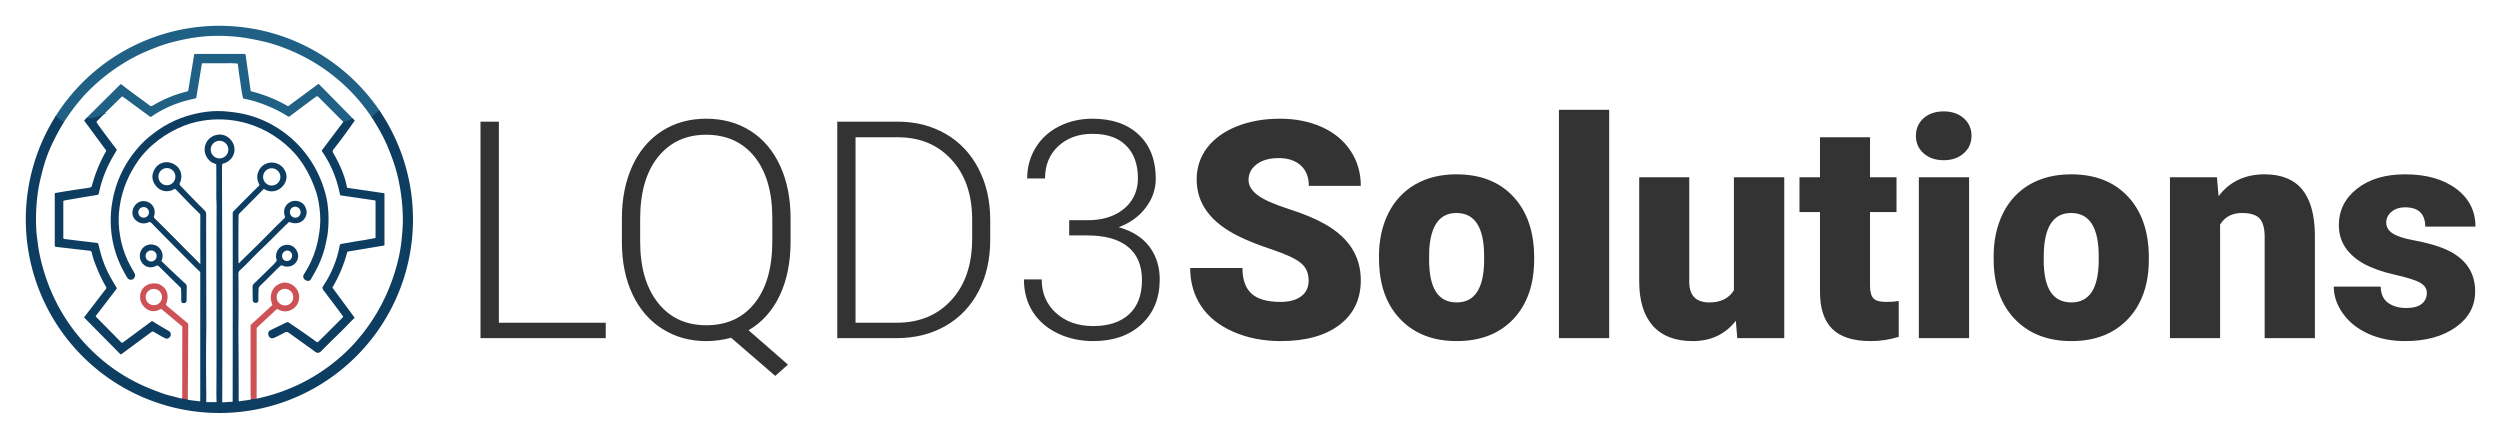 <svg version="1.0" xmlns="http://www.w3.org/2000/svg" xmlns:xlink="http://www.w3.org/1999/xlink" x="0" y="0" width="2400" height="421.23" viewBox="46.848 103.385 246.305 43.23" preserveAspectRatio="xMidYMid meet" color-interpolation-filters="sRGB"><g><defs><linearGradient id="92" x1="0%" y1="0%" x2="100%" y2="0%"><stop offset="0%" stop-color="#fa71cd"></stop> <stop offset="100%" stop-color="#9b59b6"></stop></linearGradient><linearGradient id="93" x1="0%" y1="0%" x2="100%" y2="0%"><stop offset="0%" stop-color="#f9d423"></stop> <stop offset="100%" stop-color="#f83600"></stop></linearGradient><linearGradient id="94" x1="0%" y1="0%" x2="100%" y2="0%"><stop offset="0%" stop-color="#0064d2"></stop> <stop offset="100%" stop-color="#1cb0f6"></stop></linearGradient><linearGradient id="95" x1="0%" y1="0%" x2="100%" y2="0%"><stop offset="0%" stop-color="#f00978"></stop> <stop offset="100%" stop-color="#3f51b1"></stop></linearGradient><linearGradient id="96" x1="0%" y1="0%" x2="100%" y2="0%"><stop offset="0%" stop-color="#7873f5"></stop> <stop offset="100%" stop-color="#ec77ab"></stop></linearGradient><linearGradient id="97" x1="0%" y1="0%" x2="100%" y2="0%"><stop offset="0%" stop-color="#f9d423"></stop> <stop offset="100%" stop-color="#e14fad"></stop></linearGradient><linearGradient id="98" x1="0%" y1="0%" x2="100%" y2="0%"><stop offset="0%" stop-color="#009efd"></stop> <stop offset="100%" stop-color="#2af598"></stop></linearGradient><linearGradient id="99" x1="0%" y1="0%" x2="100%" y2="0%"><stop offset="0%" stop-color="#ffcc00"></stop> <stop offset="100%" stop-color="#00b140"></stop></linearGradient><linearGradient id="100" x1="0%" y1="0%" x2="100%" y2="0%"><stop offset="0%" stop-color="#d51007"></stop> <stop offset="100%" stop-color="#ff8177"></stop></linearGradient><linearGradient id="102" x1="0%" y1="0%" x2="100%" y2="0%"><stop offset="0%" stop-color="#a2b6df"></stop> <stop offset="100%" stop-color="#0c3483"></stop></linearGradient><linearGradient id="103" x1="0%" y1="0%" x2="100%" y2="0%"><stop offset="0%" stop-color="#7ac5d8"></stop> <stop offset="100%" stop-color="#eea2a2"></stop></linearGradient><linearGradient id="104" x1="0%" y1="0%" x2="100%" y2="0%"><stop offset="0%" stop-color="#00ecbc"></stop> <stop offset="100%" stop-color="#007adf"></stop></linearGradient><linearGradient id="105" x1="0%" y1="0%" x2="100%" y2="0%"><stop offset="0%" stop-color="#b88746"></stop> <stop offset="100%" stop-color="#fdf5a6"></stop></linearGradient></defs><g fill="#333" class="icon-text-wrapper icon-svg-group iconsvg" transform="translate(49.262,105.8)"><g class="iconsvg-imagesvg" transform="translate(0,0)"><g><rect fill="#333" fill-opacity="0" stroke-width="2" x="0" y="0" width="38.4" height="38.4" class="image-rect"></rect> <svg x="0" y="0" width="38.4" height="38.4" filtersec="colorsb2334471382" class="image-svg-svg primary" style="overflow: visible;"><svg xmlns="http://www.w3.org/2000/svg" viewBox="-0.054 -0.745 609.722 609.725"><g stroke-width="2" fill="none" stroke-linecap="butt"><path stroke="#174f73" d="M554.97 133.4 542.77 143.82M61.54 151.99Q54.6 147.8 48.71 142.44"></path><path stroke="#6e485c" d="M246.64 584.15 255.41 585.85M354.32 585.47 363.08 584.57"></path><path stroke="#174f73" d="M513.41 146.24Q505.65 149.85 498.64 151.54M126.34 137.34C116.52 142.88 107.42 146.25 96.18 146.23"></path></g><path fill="#1f6084" d="M 554.97 133.40 L 542.77 143.82 Q 528.86 123.66 514.95 108.79 Q 465.04 55.46 394.52 31.70 Q 384.52 28.33 375.33 26.16 Q 346.59 19.37 324.06 17.75 Q 301.40 16.12 281.37 17.90 Q 253.00 20.42 222.24 29.38 Q 213.95 31.79 203.40 36.00 Q 183.55 43.91 172.82 49.56 Q 133.04 70.52 101.44 101.79 C 86.28 116.80 73.14 134.11 61.54 151.99 Q 54.60 147.80 48.71 142.44 A 287.10 273.32 -55.1 0 1 72.64 109.64 A 232.63 177.83 -47.1 0 1 95.10 85.60 A 303.12 303.05 -79.0 0 1 180.97 27.73 A 303.23 302.59 25.8 0 1 230.79 10.44 A 303.67 303.62 35.7 0 1 281.76 2.13 A 302.73 302.63 45.7 0 1 335.50 2.82 A 182.27 110.73 8.5 0 1 361.01 6.52 A 302.77 302.51 62.4 0 1 428.49 27.66 A 242.10 192.29 27.1 0 1 458.90 43.39 A 302.89 302.81 -4.6 0 1 537.61 110.40 A 203.76 138.05 53.2 0 1 554.97 133.40 Z"></path><path fill="#1f6084" d="M 513.41 146.24 Q 505.65 149.85 498.64 151.54 L 459.20 112.09 A 2.16 2.16 0.0 0 0 456.39 111.87 Q 434.15 128.23 414.55 143.06 Q 413.44 143.91 411.73 142.82 Q 398.61 134.48 385.16 128.70 C 371.09 122.66 357.65 117.84 342.74 115.21 A 1.12 1.11 -2.4 0 1 341.84 114.39 C 339.37 104.92 338.12 92.53 337.06 85.98 Q 335.65 77.18 334.00 63.62 Q 333.95 63.17 333.62 61.31 A 1.27 1.26 87.3 0 0 332.48 60.27 Q 326.10 59.77 321.75 59.81 Q 296.24 60.00 278.38 59.87 A 1.02 1.01 4.9 0 0 277.36 60.72 L 268.74 113.42 A 1.79 1.77 -1.7 0 1 267.36 114.87 Q 260.11 116.46 256.77 117.30 Q 224.39 125.40 198.05 143.61 A 1.33 1.32 -44.1 0 1 196.51 143.59 L 153.93 112.33 A 1.71 1.70 40.9 0 0 151.73 112.48 L 126.34 137.34 C 116.52 142.88 107.42 146.25 96.18 146.23 L 150.07 92.73 A 0.79 0.78 41.1 0 1 151.10 92.67 C 167.21 105.16 177.76 112.48 195.80 125.97 Q 198.00 127.61 199.78 126.53 Q 225.20 111.13 253.68 104.17 Q 254.91 103.87 255.66 103.29 Q 256.06 102.98 256.14 102.48 L 265.31 46.44 A 1.34 1.33 4.5 0 1 266.63 45.32 L 344.37 45.32 A 1.44 1.44 0.0 0 1 345.80 46.57 L 353.68 102.75 A 1.25 1.25 0.0 0 0 354.62 103.79 Q 384.90 111.40 411.36 126.65 A 1.60 1.60 0.0 0 0 413.10 126.56 L 459.21 92.52 A 1.10 1.10 0.0 0 1 460.65 92.63 L 513.41 146.24 Z"></path><path fill="#0e3d62" d="M 48.71 142.44 Q 54.60 147.80 61.54 151.99 Q 44.88 179.61 35.85 203.12 Q 30.21 217.80 24.49 242.42 Q 22.13 252.55 20.81 262.08 Q 16.84 290.67 18.37 319.51 Q 18.79 327.47 19.85 334.94 C 21.00 343.03 21.47 348.18 22.87 355.41 Q 27.81 380.89 37.19 405.56 Q 60.04 465.61 106.37 510.46 Q 145.76 548.58 196.76 569.02 Q 217.37 577.28 224.71 579.09 Q 234.48 581.49 244.19 584.11 Q 245.07 584.35 246.64 584.15 L 255.41 585.85 Q 256.63 586.55 257.17 586.62 Q 265.39 587.72 273.89 588.75 A 0.87 0.86 -86.5 0 0 274.86 587.89 L 274.86 386.74 Q 274.86 386.36 274.58 386.11 Q 269.54 381.53 266.76 378.73 Q 211.22 323.00 198.88 310.12 Q 196.43 307.56 193.88 308.68 C 186.35 311.98 179.04 310.42 173.27 304.71 C 169.15 300.64 167.68 294.60 169.42 288.85 C 172.48 278.74 182.11 272.78 192.50 276.69 C 201.22 279.96 205.74 289.61 202.67 298.53 Q 201.85 300.91 203.67 302.68 Q 221.67 320.10 251.07 350.09 C 257.46 356.61 266.55 365.25 273.90 373.10 Q 275.02 374.30 275.01 372.66 Q 274.85 347.02 274.97 297.55 Q 274.97 296.10 273.27 294.49 C 261.27 283.20 249.99 270.92 238.87 259.56 Q 237.25 257.90 235.69 256.64 A 1.14 1.14 0.0 0 0 234.34 256.57 C 225.03 262.59 212.68 260.53 205.87 252.15 Q 195.01 238.79 204.39 224.24 C 209.50 216.32 219.38 212.99 228.26 215.50 C 243.12 219.71 249.34 234.25 242.55 248.06 Q 242.31 248.54 242.48 249.05 Q 242.91 250.40 244.27 251.83 Q 265.26 273.86 281.36 289.75 C 283.75 292.10 284.13 293.68 284.13 297.39 Q 284.13 369.63 284.36 463.26 Q 284.39 473.95 284.25 483.26 Q 283.63 523.41 284.33 576.84 Q 284.35 578.20 284.20 588.83 Q 284.18 589.96 285.31 589.96 L 299.98 589.96 A 0.50 0.50 0.0 0 0 300.48 589.43 Q 300.04 582.12 300.11 572.50 Q 300.33 540.70 300.30 508.50 Q 300.30 505.24 300.28 358.50 Q 300.28 321.50 300.41 284.50 C 300.44 278.91 299.95 271.57 299.99 265.83 Q 300.15 242.28 299.91 218.62 A 1.06 1.06 0.0 0 0 299.27 217.66 C 297.28 216.81 294.51 215.96 292.83 214.83 C 282.84 208.16 278.76 195.72 284.06 184.59 C 290.29 171.50 308.60 166.51 320.39 177.32 C 334.69 190.43 329.07 212.33 310.26 216.92 Q 309.77 217.04 309.56 217.50 Q 308.99 218.76 308.97 220.57 Q 308.87 226.66 309.02 274.07 Q 309.71 498.96 309.28 587.23 Q 309.28 588.50 309.17 589.45 A 0.82 0.82 0.0 0 0 310.04 590.35 L 325.14 589.38 A 0.44 0.43 -2.1 0 0 325.55 588.95 Q 325.81 428.74 325.65 293.95 C 325.64 292.53 326.90 291.39 327.92 290.35 Q 354.99 262.93 366.90 251.30 A 1.59 1.58 -36.3 0 0 367.19 249.43 Q 361.90 239.47 365.62 229.84 C 373.57 209.30 402.39 210.78 408.95 231.78 C 412.82 244.19 403.00 257.58 390.83 259.82 Q 382.29 261.39 375.32 256.88 A 1.35 1.35 0.0 0 0 373.62 257.07 Q 353.77 277.23 336.58 294.33 C 335.30 295.62 334.82 296.94 334.80 298.87 Q 334.35 335.16 334.71 371.11 Q 334.74 373.94 336.55 371.76 Q 338.37 369.59 340.13 367.89 Q 365.89 343.07 390.91 317.52 C 395.19 313.14 400.59 308.24 405.32 303.48 Q 405.39 303.40 406.30 302.61 C 408.45 300.73 407.07 299.10 406.58 297.00 Q 404.30 287.10 411.17 280.18 C 415.22 276.09 421.10 274.35 426.96 275.47 Q 438.26 277.64 440.99 290.01 Q 441.72 293.34 440.72 296.99 C 437.47 308.91 425.76 312.78 415.03 308.43 A 1.82 1.81 34.4 0 0 413.12 308.78 C 402.52 318.57 385.00 336.97 369.21 351.81 C 358.53 361.85 347.64 374.22 337.44 383.20 C 334.04 386.19 334.58 388.35 334.62 393.44 Q 334.97 431.09 334.64 468.75 Q 334.55 479.04 334.63 488.75 Q 335.02 535.06 335.00 587.97 A 0.71 0.70 86.1 0 0 335.80 588.67 Q 343.01 587.63 349.99 586.75 Q 351.64 586.55 354.32 585.47 L 363.08 584.57 Q 439.56 568.34 497.14 516.77 Q 505.20 509.54 511.50 502.87 Q 556.48 455.15 577.13 393.20 Q 584.14 372.17 587.72 351.78 Q 589.40 342.24 590.96 324.01 Q 593.04 299.79 589.95 272.68 Q 586.94 246.26 580.15 223.43 Q 576.61 211.55 570.21 195.57 C 562.49 176.32 554.38 162.30 542.77 143.82 L 554.97 133.40 A 303.16 303.03 -70.3 0 1 595.49 219.08 A 203.61 135.25 76.1 0 1 602.25 247.07 A 158.97 83.95 81.6 0 1 605.66 269.29 A 303.44 303.26 -45.3 0 1 605.98 336.09 A 302.90 302.51 57.4 0 1 591.81 400.84 A 302.99 302.98 72.1 0 1 550.91 480.64 A 211.57 146.12 -51.9 0 1 532.29 504.06 A 302.90 302.87 -84.5 0 1 458.12 565.31 A 303.87 303.14 19.3 0 1 412.63 587.14 A 303.05 302.78 30.6 0 1 346.27 604.13 A 180.99 107.20 -5.5 0 1 320.79 606.56 A 228.33 171.57 -0.4 0 1 288.50 606.54 A 131.29 56.99 5.0 0 1 270.00 604.97 A 149.90 75.46 8.9 0 1 249.04 601.80 A 302.77 302.74 67.8 0 1 131.48 552.48 A 230.22 174.80 37.9 0 1 105.82 532.44 A 302.89 302.85 -80.9 0 1 25.82 421.99 A 303.20 303.17 26.4 0 1 11.32 378.90 A 270.84 242.40 78.4 0 1 4.23 341.26 A 303.15 303.11 45.0 0 1 4.22 267.06 A 266.97 236.34 -78.8 0 1 11.17 229.95 A 302.67 302.48 68.2 0 1 48.71 142.44 Z M 318.78 194.94 A 13.75 13.75 0.0 0 0 305.03 181.19 A 13.75 13.75 0.0 0 0 291.28 194.94 A 13.75 13.75 0.0 0 0 305.03 208.69 A 13.75 13.75 0.0 0 0 318.78 194.94 Z M 222.442 250.697 A 13.43 13.27 91.1 0 0 235.968 237.525 A 13.43 13.27 91.1 0 0 222.958 223.843 A 13.43 13.27 91.1 0 0 209.432 237.015 A 13.43 13.27 91.1 0 0 222.442 250.697 Z M 400.18 237.65 A 13.48 13.48 0.0 0 0 386.70 224.17 A 13.48 13.48 0.0 0 0 373.22 237.65 A 13.48 13.48 0.0 0 0 386.70 251.13 A 13.48 13.48 0.0 0 0 400.18 237.65 Z M 426.384 300.994 A 8.64 8.38 70.5 0 0 431.399 290.053 A 8.64 8.38 70.5 0 0 420.616 284.706 A 8.64 8.38 70.5 0 0 415.601 295.647 A 8.64 8.38 70.5 0 0 426.384 300.994 Z M 194.64 293.14 A 8.31 8.31 0.0 0 0 186.33 284.83 A 8.31 8.31 0.0 0 0 178.02 293.14 A 8.31 8.31 0.0 0 0 186.33 301.45 A 8.31 8.31 0.0 0 0 194.64 293.14 Z"></path><path fill="#0e3d62" d="M 172.10 388.43 C 175.24 393.95 169.24 401.05 163.24 397.84 C 161.17 396.73 160.10 394.22 158.93 392.26 Q 130.31 344.53 135.64 288.28 Q 136.19 282.45 138.04 272.77 C 144.63 238.23 161.41 207.39 186.41 182.64 Q 194.33 174.80 207.88 165.11 C 230.51 148.92 257.57 139.15 284.98 135.71 Q 301.67 133.62 319.78 135.61 C 326.56 136.36 335.06 137.45 341.96 138.97 Q 375.95 146.45 404.41 166.93 Q 429.36 184.88 446.70 210.67 C 457.76 227.13 465.99 245.97 470.81 264.16 C 475.70 282.61 476.44 302.53 474.74 321.89 C 474.11 329.13 472.58 335.55 470.84 343.70 C 466.68 363.21 458.25 380.60 447.98 397.74 C 444.43 403.67 434.81 398.46 435.98 392.46 Q 436.19 391.33 437.30 389.63 Q 449.82 370.46 455.90 349.42 Q 460.42 333.79 462.19 315.49 Q 463.88 298.04 459.65 274.81 Q 457.09 260.75 449.14 242.98 C 440.91 224.56 430.63 208.26 416.19 194.10 C 394.41 172.73 366.83 157.41 336.84 151.10 Q 303.42 144.06 269.77 151.38 Q 259.69 153.58 250.62 157.10 C 221.30 168.48 193.67 188.57 176.04 214.81 C 164.19 232.44 155.75 250.80 150.87 272.60 C 149.14 280.30 147.49 292.26 147.31 300.56 C 146.71 326.98 152.84 353.82 165.79 377.23 Q 167.53 380.38 172.10 388.43 Z"></path><path fill="#0e3d62" d="M126.34 137.34Q118.01 145.8 114.19 149.45 112.98 150.6 112.78 151.47A1.43 1.4-52.8 0 0 112.9 152.42Q113.81 154.16 115.49 156.51 125.3 170.15 143.84 194.46A1.68 1.67 42.1 0 1 143.94 196.34Q137.6 206.81 133.48 214.72 121.71 237.29 116.23 263.23C115.88 264.88 115.27 265.6 113.52 265.89Q87.71 270.06 62.13 274.57 60.65 274.83 60.65 276.33L60.65 333.16Q60.65 334.58 62.06 334.75L113.31 340.95A2.51 2.5 85.8 0 1 115.43 342.79Q116.25 345.84 118.36 354.2 123.96 376.41 135.77 397.01 139.89 404.2 143.97 410.86A1.77 1.76-42.3 0 1 143.87 412.86L111.66 454.85A1.26 1.25-48.8 0 0 111.76 456.49L151.35 496.58A1.79 1.78-40.4 0 0 153.68 496.76L199 463.31Q199.47 462.97 199.96 463.28 209.25 469.29 225.89 478.83 227.99 480.04 228.64 482.78C229.61 486.87 226.67 489.93 222.72 490.76 220.57 491.21 210.79 484.97 201.7 479.85A2.62 2.62 0 0 0 198.85 480.02L151.54 514.93A1.43 1.43 0 0 1 149.66 514.79L93.59 458A.9.9 0 0 1 93.52 456.81L127.55 412.44A2.21 2.21 0 0 0 127.7 409.98Q120.35 397.51 114.68 383.91C110.64 374.23 107.23 365.71 105.22 356.36 104.67 353.79 103.44 353.29 100.88 353.01Q80.73 350.78 48.9 347.04A1.85 1.84-86.7 0 1 47.27 345.2L47.27 264.05A1.2 1.19 85.2 0 1 48.26 262.87Q71.68 258.73 100.44 254.71 102.87 254.37 104.6 253.12 105.01 252.82 105.14 252.33 112.96 222.81 127.64 197.34A1.14 1.13 42 0 0 127.57 196.1L93.55 150.01Q93.14 149.46 93.61 148.96L96.18 146.23C107.42 146.25 116.52 142.88 126.34 137.34ZM498.64 151.54Q505.65 149.85 513.41 146.24L516.39 149A.48.48 0 0 1 516.46 149.62Q500.73 172.51 483.55 194.32 481.24 197.24 482.67 199.74C492.5 216.86 500.91 235.06 504.39 253.98A.98.98 0 0 0 505.21 254.77L562.22 263.09A.97.97 0 0 1 563.05 264.05L563.05 344.04A1.01 1 85.3 0 1 562.22 345.03L506.02 354.41A1.56 1.56 0 0 0 504.76 355.55Q496.95 384.65 481.9 410.13 481.55 410.72 481.96 411.27L515.98 457.37Q516.42 457.96 515.9 458.49C507.85 466.51 500.53 474.33 491.71 482.91Q472.49 501.62 465.04 509.29C458.38 516.15 455.47 511.69 449.29 507.27Q432.44 495.21 415.62 483.12C413.6 481.66 410.9 479 407.44 480.9Q401.15 484.36 391.83 488.8 388.9 490.19 387.08 490.14C381.31 489.96 378.79 480.31 384.17 477.7Q404.86 467.67 407.56 466.32C409.79 465.2 411.26 464.14 413.93 465.93Q441.83 484.65 456.52 495.62 457.47 496.34 458.48 496.1 459.03 495.97 460.12 494.91 478.23 477.23 497.93 457.27 498.78 456.42 498.06 455.45 486.96 440.52 469.54 417.46C467.62 414.91 464.86 411.83 466.79 408.96Q486.65 379.48 493.07 344.88C493.36 343.34 494.09 342.76 495.55 342.51 507.95 340.41 514.86 338.99 524.77 337.53Q534.22 336.13 548.38 333.33 549.1 333.19 549.1 332.46L549.1 275.72A1.37 1.37 0 0 0 547.94 274.37L494.65 266.6A1.15 1.14 87.4 0 1 493.7 265.73Q491.8 257.66 491.18 255.17 483.47 223.95 465.48 197.89A1.98 1.97-43.9 0 1 465.53 195.58L498.64 151.54Z"></path><path fill="#0e3d62" d="M214.5 367.91A1.85 1.84-55.3 0 0 214.88 370.03Q227.81 382.62 249.39 402.64C251.09 404.21 253.79 405.7 253.75 409.02Q253.55 427.8 253.48 430.93 253.4 435.05 249.32 435.09 249.21 435.09 249.15 435.09 245.08 435.22 245.1 431.08 245.17 417.01 244.73 412.56 244.62 411.35 243.11 409.89 232.67 399.7 210.63 377.99 209.31 376.68 207.97 376.29 207.45 376.14 206.96 376.35C204.26 377.48 201.89 378.67 199.83 378.94 187.01 380.6 177.69 368.39 181.02 356.22 183.8 346.04 194.2 341.13 203.9 344.34 213.11 347.38 218.85 358.7 214.5 367.91ZM206.67 361.33A8.65 8.65 0 0 0 198.02 352.68 8.65 8.65 0 0 0 189.37 361.33 8.65 8.65 0 0 0 198.02 369.98 8.65 8.65 0 0 0 206.67 361.33ZM394.5 368.05C394.3 366.7 393.54 365.27 393.45 363.79Q392.87 353.91 399.6 348.02C406.2 342.25 417.03 342.46 422.88 348.99 436.58 364.26 420.69 384.25 402.9 376.17Q401.71 375.62 400.34 376.84 396.61 380.15 394.63 382.14 383.19 393.66 368.4 408.15C367.05 409.47 366.22 411.23 366.13 413.2Q365.78 420.53 365.81 430.61 365.82 434.78 361.56 434.68L361.39 434.68Q357.17 434.48 357.02 430.12 356.77 422.66 356.73 409.37C356.72 407.24 357.56 405.95 359.02 404.52Q381.41 382.78 389.5 374.75 392.21 372.06 394.29 368.96 394.57 368.54 394.5 368.05ZM407.621 368.675A8.22 7.79 112.3 0 0 417.947 364.026 8.22 7.79 112.3 0 0 413.859 353.465 8.22 7.79 112.3 0 0 403.533 358.114 8.22 7.79 112.3 0 0 407.621 368.675Z"></path><path fill="#cd5255" d="M363.08 584.57 354.32 585.47C354.01 583.32 353.61 581.25 353.61 579.15Q353.58 525.45 353.56 471.75C353.56 468.79 354.74 468.21 357.18 466.01Q370.37 454.1 387.08 438.67A1.63 1.63 0 0 0 387.48 436.83C384.94 430.91 384.53 423.49 386.79 417.55Q390.92 406.66 403.25 403.47C410.62 401.57 418.87 405.36 423.71 410.62 433.5 421.23 430.89 438.3 418.06 445.25Q407.34 451.06 395.67 444.48A1.08 1.07-51.7 0 0 394.43 444.63L364.08 472.89A2.9 2.88-21.4 0 0 363.16 474.98L363.08 584.57ZM420.36 425.75A12.98 12.98 0 0 0 407.38 412.77 12.98 12.98 0 0 0 394.4 425.75 12.98 12.98 0 0 0 407.38 438.73 12.98 12.98 0 0 0 420.36 425.75ZM255.41 585.85 246.64 584.15 246.76 472.78A2.34 2.33 20 0 0 245.92 470.99L214.32 444.57A1.18 1.17-37.6 0 0 213.05 444.41Q211.32 445.22 209.07 446.18C195.23 452.07 181.2 439.63 180.77 426.42 180.32 412.48 190.7 403.58 204.52 404.28Q208.91 404.5 212.19 406.3C224.29 412.95 225.98 424.4 221.42 436.57A1.92 1.91-59.9 0 0 221.99 438.72L255.41 466.66A1.98 1.97-69.9 0 1 256.12 468.2L255.41 585.85ZM214.98 425.58A12.72 12.72 0 0 0 202.26 412.86 12.72 12.72 0 0 0 189.54 425.58 12.72 12.72 0 0 0 202.26 438.3 12.72 12.72 0 0 0 214.98 425.58Z"></path></svg></svg> </g></g> <g transform="translate(44.925,8.4)"><g fill-rule="" class="tp-name iconsvg-namesvg"><g transform="scale(1)"><g><path d="M4.51-21.33L4.51-1.52 15.04-1.52 15.04 0 2.7 0 2.7-21.33 4.51-21.33ZM33.25-11.81L33.25-9.51Q33.25-6.46 32.18-4.2 31.1-1.93 29.11-0.78L29.11-0.78 32.99 2.61 31.74 3.72 27.39-0.04Q26.19 0.29 24.95 0.29L24.95 0.29Q22.51 0.29 20.62-0.91 18.72-2.11 17.68-4.31 16.64-6.52 16.63-9.4L16.63-9.4 16.63-11.79Q16.63-14.71 17.66-16.96 18.69-19.2 20.58-20.41 22.47-21.62 24.92-21.62L24.92-21.62Q27.41-21.62 29.3-20.42 31.19-19.22 32.22-16.98 33.25-14.74 33.25-11.81L33.25-11.81ZM31.45-9.55L31.45-11.82Q31.45-15.67 29.71-17.86 27.96-20.04 24.92-20.04L24.92-20.04Q21.96-20.04 20.19-17.85 18.43-15.66 18.43-11.73L18.43-11.73 18.43-9.51Q18.43-5.71 20.18-3.49 21.93-1.27 24.95-1.27L24.95-1.27Q27.99-1.27 29.72-3.46 31.45-5.64 31.45-9.55L31.45-9.55ZM43.68 0L37.85 0 37.85-21.33 43.81-21.33Q46.44-21.33 48.52-20.13 50.6-18.94 51.76-16.71 52.92-14.49 52.92-11.65L52.92-11.65 52.92-9.68Q52.92-6.83 51.77-4.61 50.61-2.4 48.51-1.2 46.41 0 43.68 0L43.68 0ZM43.84-19.79L39.65-19.79 39.65-1.52 43.7-1.52Q47.07-1.52 49.1-3.76 51.14-5.99 51.14-9.8L51.14-9.8 51.14-11.67Q51.14-15.35 49.13-17.56 47.12-19.78 43.84-19.79L43.84-19.79ZM60.7-10.12L60.7-11.62 62.52-11.62Q64.03-11.62 65.16-12.15 66.28-12.69 66.88-13.62 67.47-14.55 67.47-15.76L67.47-15.76Q67.47-17.81 66.31-18.97 65.16-20.13 62.99-20.13L62.99-20.13Q60.94-20.13 59.63-18.92 58.32-17.71 58.32-15.73L58.32-15.73 56.56-15.73Q56.56-17.39 57.39-18.76 58.23-20.13 59.71-20.87 61.19-21.62 62.99-21.62L62.99-21.62Q65.89-21.62 67.56-20.04 69.23-18.46 69.23-15.7L69.23-15.7Q69.23-14.17 68.25-12.87 67.28-11.57 65.58-10.93L65.58-10.93Q67.57-10.37 68.6-9.02 69.62-7.66 69.62-5.79L69.62-5.79Q69.62-3.05 67.84-1.38 66.05 0.29 63.06 0.29L63.06 0.29Q61.16 0.29 59.57-0.47 57.98-1.23 57.11-2.6 56.24-3.97 56.24-5.79L56.24-5.79 57.99-5.79Q57.99-3.75 59.41-2.47 60.83-1.19 63.06-1.19L63.06-1.19Q65.33-1.19 66.6-2.35 67.87-3.52 67.87-5.73L67.87-5.73Q67.87-7.87 66.5-8.99 65.13-10.12 62.46-10.12L62.46-10.12 60.7-10.12Z" transform="translate(-2.7, 22.5)"></path></g> <g fill="#333" transform="translate(69.92,0)"><g transform="scale(1)"><path d="M12.61-5.67L12.61-5.67Q12.61-6.8 11.81-7.43 11.02-8.06 9.01-8.73 7-9.4 5.73-10.03L5.73-10.03Q1.58-12.07 1.58-15.63L1.58-15.63Q1.58-17.4 2.61-18.76 3.65-20.11 5.54-20.87 7.43-21.62 9.79-21.62L9.79-21.62Q12.08-21.62 13.91-20.8 15.73-19.98 16.74-18.46 17.75-16.95 17.75-15L17.75-15 12.63-15Q12.63-16.3 11.83-17.02 11.03-17.74 9.67-17.74L9.67-17.74Q8.29-17.74 7.49-17.13 6.69-16.52 6.69-15.59L6.69-15.59Q6.69-14.77 7.57-14.1 8.45-13.43 10.66-12.72 12.88-12.01 14.3-11.19L14.3-11.19Q17.75-9.2 17.75-5.7L17.75-5.7Q17.75-2.9 15.64-1.3 13.54 0.29 9.86 0.29L9.86 0.29Q7.27 0.29 5.16-0.64 3.06-1.57 2-3.19 0.94-4.8 0.94-6.91L0.94-6.91 6.09-6.91Q6.09-5.2 6.98-4.39 7.87-3.57 9.86-3.57L9.86-3.57Q11.13-3.57 11.87-4.12 12.61-4.67 12.61-5.67ZM19.56-7.24L19.54-8.07Q19.54-10.44 20.46-12.3 21.39-14.15 23.12-15.15 24.84-16.14 27.17-16.14L27.17-16.14Q30.73-16.14 32.78-13.94 34.83-11.73 34.83-7.94L34.83-7.94 34.83-7.76Q34.83-4.06 32.78-1.88 30.72 0.29 27.2 0.29L27.2 0.29Q23.82 0.29 21.77-1.74 19.72-3.76 19.56-7.24L19.56-7.24ZM24.49-8.66L24.48-7.76Q24.48-5.57 25.17-4.54 25.85-3.52 27.2-3.52L27.2-3.52Q29.84-3.52 29.9-7.57L29.9-7.57 29.9-8.07Q29.9-12.33 27.17-12.33L27.17-12.33Q24.7-12.33 24.49-8.66L24.49-8.66ZM42.22-22.5L42.22 0 37.27 0 37.27-22.5 42.22-22.5ZM54.84 0L54.7-1.71Q53.13 0.29 50.46 0.29L50.46 0.29Q47.86 0.29 46.52-1.22 45.18-2.74 45.18-5.58L45.18-5.58 45.18-15.85 50.11-15.85 50.11-5.55Q50.11-3.52 52.09-3.52L52.09-3.52Q53.79-3.52 54.51-4.73L54.51-4.73 54.51-15.85 59.47-15.85 59.47 0 54.84 0ZM62.99-19.79L67.92-19.79 67.92-15.85 70.53-15.85 70.53-12.42 67.92-12.42 67.92-5.17Q67.92-4.28 68.25-3.93 68.57-3.57 69.52-3.57L69.52-3.57Q70.25-3.57 70.75-3.66L70.75-3.66 70.75-0.13Q69.42 0.29 67.97 0.29L67.97 0.29Q65.42 0.29 64.2-0.91 62.99-2.11 62.99-4.56L62.99-4.56 62.99-12.42 60.97-12.42 60.97-15.85 62.99-15.85 62.99-19.79ZM77.68-15.85L77.68 0 72.73 0 72.73-15.85 77.68-15.85ZM72.44-19.94L72.44-19.94Q72.44-20.99 73.2-21.67 73.96-22.34 75.18-22.34 76.39-22.34 77.15-21.67 77.92-20.99 77.92-19.94 77.92-18.88 77.15-18.21 76.39-17.53 75.18-17.53 73.96-17.53 73.2-18.21 72.44-18.88 72.44-19.94ZM80.11-7.24L80.1-8.07Q80.1-10.44 81.02-12.3 81.94-14.15 83.67-15.15 85.4-16.14 87.73-16.14L87.73-16.14Q91.29-16.14 93.34-13.94 95.39-11.73 95.39-7.94L95.39-7.94 95.39-7.76Q95.39-4.06 93.33-1.88 91.27 0.29 87.76 0.29L87.76 0.29Q84.38 0.29 82.32-1.74 80.27-3.76 80.11-7.24L80.11-7.24ZM85.05-8.66L85.03-7.76Q85.03-5.57 85.72-4.54 86.41-3.52 87.76-3.52L87.76-3.52Q90.4-3.52 90.45-7.57L90.45-7.57 90.45-8.07Q90.45-12.33 87.73-12.33L87.73-12.33Q85.25-12.33 85.05-8.66L85.05-8.66ZM97.47-15.85L102.1-15.85 102.26-13.99Q103.9-16.14 106.79-16.14L106.79-16.14Q109.26-16.14 110.49-14.66 111.71-13.18 111.75-10.21L111.75-10.21 111.75 0 106.8 0 106.8-10Q106.8-11.21 106.32-11.77 105.83-12.33 104.56-12.33L104.56-12.33Q103.11-12.33 102.41-11.19L102.41-11.19 102.41 0 97.47 0 97.47-15.85ZM122.78-4.45L122.78-4.45Q122.78-5.08 122.12-5.46 121.46-5.84 119.62-6.25 117.77-6.67 116.57-7.33 115.37-8 114.74-8.95 114.11-9.9 114.11-11.13L114.11-11.13Q114.11-13.32 115.91-14.73 117.71-16.14 120.63-16.14L120.63-16.14Q123.76-16.14 125.67-14.72 127.57-13.3 127.57-10.99L127.57-10.99 122.62-10.99Q122.62-12.89 120.62-12.89L120.62-12.89Q119.84-12.89 119.31-12.46 118.78-12.03 118.78-11.38L118.78-11.38Q118.78-10.72 119.43-10.31 120.07-9.9 121.49-9.64 122.9-9.38 123.97-9.01L123.97-9.01Q127.54-7.78 127.54-4.6L127.54-4.6Q127.54-2.43 125.62-1.07 123.69 0.29 120.63 0.29L120.63 0.29Q118.59 0.29 117-0.44 115.4-1.17 114.51-2.43 113.61-3.69 113.61-5.08L113.61-5.08 118.23-5.08Q118.26-3.98 118.96-3.48 119.66-2.97 120.76-2.97L120.76-2.97Q121.77-2.97 122.28-3.38 122.78-3.79 122.78-4.45Z" transform="translate(-0.94, 22.5)"></path></g></g></g></g> </g></g><defs v-gra="od"></defs></g></svg>